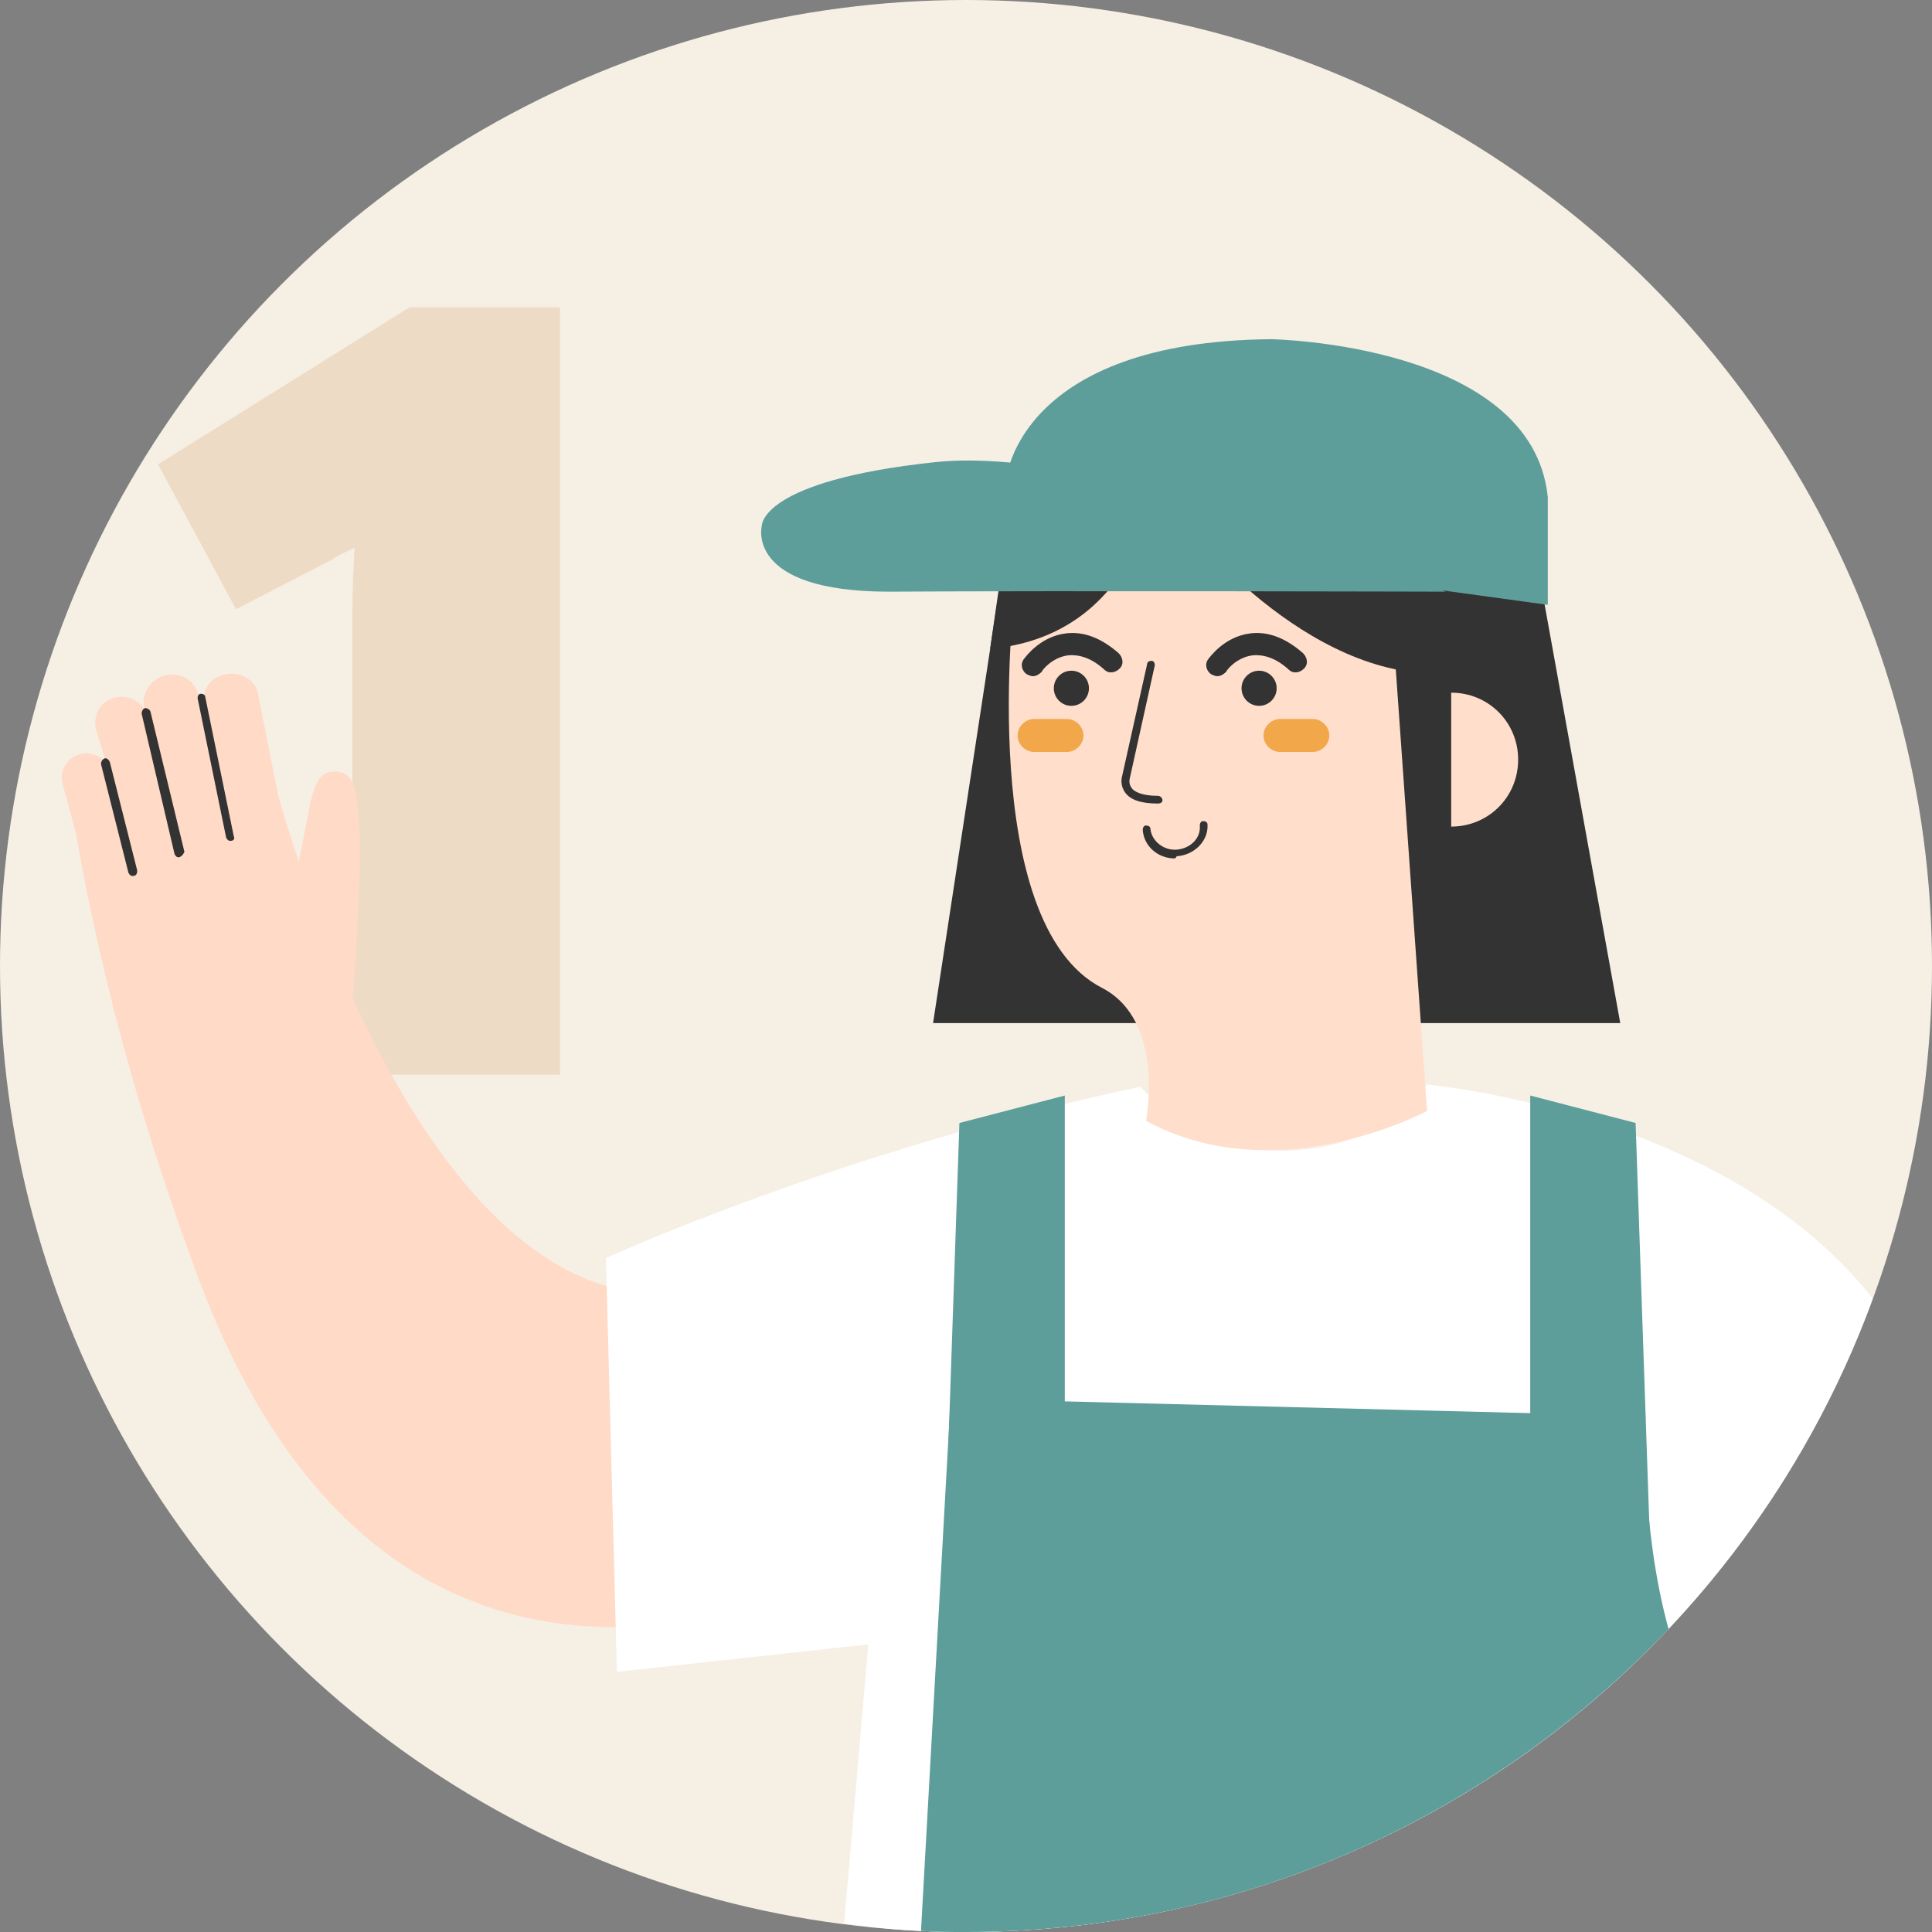 <?xml version="1.0" encoding="utf-8"?>
<!-- Generator: Adobe Illustrator 25.2.3, SVG Export Plug-In . SVG Version: 6.00 Build 0)  -->
<svg version="1.1" id="Capa_1" xmlns="http://www.w3.org/2000/svg" xmlns:xlink="http://www.w3.org/1999/xlink" x="0px" y="0px"
	 viewBox="0 0 176 176" style="enable-background:new 0 0 176 176;" xml:space="preserve">
<rect x="0" y="0" width="176" height="176" fill="#808080" stroke="none"/>
<style type="text/css">
	.st0{fill:#F6EFE4;}
	.st1{fill:#EDDBC5;}
	.st2{fill:#FFDAC6;}
	.st3{fill:#333333;}
	.st4{fill:#FFFFFF;}
	.st5{fill:#5D9E9B;}
	.st6{fill:#E59F2C;}
	.st7{fill:#CF8013;}
	.st8{fill:#6D5235;}
	.st9{fill:#5D9A97;}
	.st10{fill:#365B56;}
	.st11{fill:#AB754E;}
	.st12{fill:#93623E;}
	.st13{fill:none;}
	.st14{clip-path:url(#SVGID_2_);fill:#FFDECB;}
	.st15{fill:#FFDECB;}
	.st16{fill:#FAF3E8;}
	.st17{fill:#F1A74A;}
	.st18{fill:none;stroke:#333333;stroke-width:0.747;stroke-linecap:round;stroke-miterlimit:10;}
	.st19{fill:none;stroke:#333333;stroke-width:2;stroke-linecap:round;stroke-miterlimit:10;}
	.st20{fill:none;stroke:#333333;stroke-width:0.686;stroke-linecap:round;stroke-miterlimit:10;}
	.st21{clip-path:url(#SVGID_4_);fill:#FFFFFF;}
	.st22{clip-path:url(#SVGID_4_);fill:#5D9E9B;}
	.st23{clip-path:url(#SVGID_6_);}
	.st24{fill:none;stroke:#5D9E9B;stroke-linecap:round;stroke-miterlimit:10;}
	.st25{fill:#CE7A15;}
	.st26{fill:#EAA42C;}
	.st27{fill:#FFDC6F;}
	.st28{fill:none;stroke:#5D9E9B;stroke-width:2.239;stroke-linecap:round;stroke-miterlimit:10;}
	.st29{fill:#F3E4D1;}
	.st30{fill:#BCD6D4;}
	.st31{fill:#E6A02C;}
	.st32{fill:#468080;}
	.st33{clip-path:url(#SVGID_18_);}
	.st34{fill:#FFD86F;}
	.st35{clip-path:url(#SVGID_28_);}
	.st36{clip-path:url(#SVGID_32_);}
	.st37{clip-path:url(#SVGID_36_);}
	.st38{clip-path:url(#SVGID_40_);}
	.st39{fill:none;stroke:#FFFFFF;stroke-width:2;stroke-miterlimit:10;}
	.st40{fill:#DDE8E7;}
	.st41{fill:#FFEAB0;}
	.st42{fill:#7C7C7C;}
	.st43{fill:#3A3A3A;}
	.st44{fill:#444444;}
	.st45{fill:#F7B82B;}
	.st46{fill:#E9A32C;}
	.st47{fill:#D38013;}
	.st48{fill:#915B36;}
	.st49{fill:#AF754E;}
	.st50{fill:#E0BA94;}
	.st51{fill:none;stroke:#0C0C0C;stroke-miterlimit:10;}
	.st52{fill:#5B997A;}
	.st53{fill:#D6852D;}
	.st54{fill:none;stroke:#D6852D;stroke-miterlimit:10;}
	.st55{clip-path:url(#SVGID_44_);fill:#FFDC6F;}
	.st56{fill:none;stroke:#5D9E9B;stroke-width:0.874;stroke-linecap:round;stroke-miterlimit:10;}
	.st57{fill:none;stroke:#FFFFFF;stroke-width:3;stroke-linecap:round;stroke-miterlimit:10;}
	.st58{fill:none;stroke:#5D9E9B;stroke-width:2.239;stroke-linecap:round;stroke-linejoin:round;stroke-miterlimit:10;}
	.st59{clip-path:url(#SVGID_46_);fill:#E59F2C;}
	.st60{clip-path:url(#SVGID_46_);fill:none;stroke:#5D9E9B;stroke-width:2.239;stroke-linecap:round;stroke-miterlimit:10;}
	.st61{fill:none;stroke:#5D4037;stroke-width:4.03;stroke-linecap:round;stroke-miterlimit:10;}
	.st62{fill:#AFB9B8;}
	.st63{fill:#728080;}
	.st64{fill:#637572;}
	.st65{clip-path:url(#SVGID_48_);fill:none;stroke:#5D9E9B;stroke-width:2.239;stroke-linecap:round;stroke-miterlimit:10;}
	.st66{fill:none;stroke:#5D9E9B;stroke-width:2.239;stroke-linecap:round;stroke-miterlimit:10;stroke-dasharray:10.731,10.731;}
	.st67{clip-path:url(#SVGID_50_);}
	.st68{fill:none;stroke:#333333;stroke-width:1.807;stroke-linecap:round;stroke-miterlimit:10;}
	.st69{clip-path:url(#SVGID_54_);}
	.st70{fill:none;stroke:#6CBCB6;stroke-width:2;stroke-miterlimit:10;}
	.st71{fill:#FFD255;}
	.st72{fill:#FCCDAC;}
	.st73{fill:none;stroke:#467C75;stroke-width:1.391;stroke-miterlimit:10;}
	.st74{fill:#222222;}
	.st75{fill:#E59945;}
	.st76{fill:none;stroke:#333333;stroke-linecap:round;stroke-miterlimit:10;}
	.st77{fill:none;stroke:#222222;stroke-width:3;stroke-linecap:round;stroke-miterlimit:10;}
	.st78{fill:#5D9D9A;}
	.st79{fill:none;stroke:#333333;stroke-width:0.905;stroke-linecap:round;stroke-miterlimit:10;}
	.st80{fill:#467C75;}
	.st81{fill:none;stroke:#333333;stroke-width:0.991;stroke-linecap:round;stroke-miterlimit:10;}
	.st82{fill:#E8991B;}
	.st83{clip-path:url(#SVGID_58_);}
	.st84{clip-path:url(#SVGID_60_);}
	.st85{fill:none;stroke:#333333;stroke-width:0.893;stroke-linecap:round;stroke-miterlimit:10;}
	.st86{clip-path:url(#SVGID_62_);fill:#FFDECB;}
	.st87{fill:none;stroke:#3B706D;stroke-width:2;stroke-miterlimit:10;}
	.st88{fill:none;stroke:#3B706D;stroke-width:1.548;stroke-miterlimit:10;}
	.st89{clip-path:url(#SVGID_64_);fill:none;stroke:#3B706D;stroke-width:2;stroke-miterlimit:10;}
	.st90{fill:none;stroke:#BB8A69;stroke-width:1.631;stroke-miterlimit:10;}
	.st91{fill:#3B706D;}
	.st92{fill:#BB8A69;}
	.st93{clip-path:url(#SVGID_66_);}
	.st94{clip-path:url(#SVGID_68_);}
	.st95{clip-path:url(#SVGID_70_);fill:#3B706D;}
	.st96{fill:none;stroke:#3B706D;stroke-width:1.706;stroke-miterlimit:10;}
	.st97{fill:none;stroke:#3B706D;stroke-width:1.32;stroke-miterlimit:10;}
	.st98{fill:none;stroke:#BB8A69;stroke-width:1.391;stroke-miterlimit:10;}
	.st99{fill:none;stroke:#333333;stroke-width:1.539;stroke-linecap:round;stroke-miterlimit:10;}
	.st100{fill:none;stroke:#333333;stroke-width:1.377;stroke-linecap:round;stroke-miterlimit:10;}
	.st101{fill:none;stroke:#333333;stroke-width:4.13;stroke-linecap:round;stroke-miterlimit:10;}
	.st102{fill:none;stroke:#333333;stroke-width:1.246;stroke-linecap:round;stroke-miterlimit:10;}
	.st103{fill:none;stroke:#333333;stroke-width:1.178;stroke-linecap:round;stroke-miterlimit:10;}
	.st104{fill:none;stroke:#333333;stroke-width:1.188;stroke-linecap:round;stroke-miterlimit:10;}
	.st105{fill:none;stroke:#FFFFFF;stroke-width:1.246;stroke-linecap:round;stroke-miterlimit:10;}
	.st106{clip-path:url(#SVGID_72_);fill:none;stroke:#3B706D;stroke-width:1.706;stroke-miterlimit:10;}
	.st107{clip-path:url(#SVGID_74_);fill:#FFFFFF;}
	.st108{clip-path:url(#SVGID_74_);fill:#5D9E9B;}
	.st109{fill:none;stroke:#333333;stroke-width:0.914;stroke-miterlimit:10;}
	.st110{fill:none;stroke:#3B706D;stroke-width:1.482;stroke-miterlimit:10;}
	.st111{fill:none;stroke:#BB8A69;stroke-width:1.19;stroke-miterlimit:10;}
	.st112{clip-path:url(#SVGID_76_);}
	.st113{clip-path:url(#SVGID_78_);fill:#3B706D;}
	.st114{clip-path:url(#SVGID_80_);fill:none;stroke:#3B706D;stroke-width:1.444;stroke-miterlimit:10;}
	.st115{fill:none;stroke:#CF8013;stroke-width:0.5;stroke-linecap:round;stroke-miterlimit:10;}
	.st116{fill:none;stroke:#3B706D;stroke-width:1.548;stroke-miterlimit:10;}
	.st117{fill:none;stroke:#BB8A69;stroke-width:1.242;stroke-miterlimit:10;}
	.st118{clip-path:url(#SVGID_82_);}
	.st119{clip-path:url(#SVGID_84_);fill:none;stroke:#3B706D;stroke-width:1.508;stroke-miterlimit:10;}
	.st120{fill:none;stroke:#CF8013;stroke-width:0.522;stroke-linecap:round;stroke-miterlimit:10;}
	.st121{fill:none;stroke:#FFDC6F;stroke-linejoin:round;stroke-miterlimit:10;}
	.st122{fill:none;stroke:#333333;stroke-width:0.75;stroke-linecap:round;stroke-miterlimit:10;}
	.st123{clip-path:url(#SVGID_86_);}
	.st124{clip-path:url(#SVGID_88_);fill:none;stroke:#333333;stroke-width:0.56;stroke-linecap:round;stroke-miterlimit:10;}
	.st125{clip-path:url(#SVGID_88_);fill:#FFDC6F;}
	.st126{fill:none;stroke:#EAA42C;stroke-width:1.5;stroke-linecap:round;stroke-miterlimit:10;}
	.st127{fill:none;stroke:#333333;stroke-width:0.56;stroke-linecap:round;stroke-miterlimit:10;}
	.st128{clip-path:url(#SVGID_90_);fill:none;stroke:#5D9E9B;stroke-linecap:round;stroke-miterlimit:10;}
	.st129{clip-path:url(#SVGID_90_);fill:none;stroke:#EAA42C;stroke-miterlimit:10;}
	.st130{clip-path:url(#SVGID_90_);fill:#EAA42C;}
	.st131{clip-path:url(#SVGID_92_);fill:#5D9A97;}
	.st132{fill:none;stroke:#EAA42C;stroke-miterlimit:10;}
	.st133{clip-path:url(#SVGID_94_);}
	.st134{clip-path:url(#SVGID_96_);}
	.st135{fill:none;stroke:#333333;stroke-width:1.48;stroke-linecap:round;stroke-miterlimit:10;}
	.st136{fill:none;stroke:#222222;stroke-width:4.439;stroke-linecap:round;stroke-miterlimit:10;}
	.st137{fill:none;stroke:#333333;stroke-width:1.34;stroke-linecap:round;stroke-miterlimit:10;}
	.st138{clip-path:url(#SVGID_98_);fill:#F4E7D4;}
	.st139{clip-path:url(#SVGID_100_);fill:none;stroke:#333333;stroke-width:1.34;stroke-linecap:round;stroke-miterlimit:10;}
	.st140{fill:none;stroke:#467C75;stroke-width:2.058;stroke-miterlimit:10;}
	.st141{clip-path:url(#SVGID_102_);fill:#FCCDAC;}
	.st142{clip-path:url(#SVGID_104_);}
	.st143{clip-path:url(#SVGID_106_);fill:none;stroke:#3B706D;stroke-width:1.508;stroke-miterlimit:10;}
	.st144{fill:#FF0303;}
	.st145{fill:#F4E7D4;}
</style>
<g>
	<g>
		<circle class="st0" cx="88" cy="88" r="88"/>
	</g>
</g>
<g>
	<path class="st1" d="M51,28v69.9H32.1V55.8c0-2,0.1-4,0.2-5.9c-0.6,0.3-1.4,0.6-2.1,1.1l-8.7,4.5l-7.1-13.2L37.3,28H51z"/>
</g>
<g>
	<g>
		<path class="st2" d="M25.1,71.6c0,0,16.6,64.1,48.3,41.4L92.7,135c0,0-53.2,40.1-74.9-19.3c-4-10.9-8.3-24.6-11-40.5"/>
	</g>
	<g>
		<path class="st2" d="M20.7,61.4c1.3-0.2,2.6,0.6,2.8,1.8l2.8,14.1L20.7,78l-2.1-14C18.4,62.7,19.3,61.6,20.7,61.4z"/>
	</g>
	<g>
		<path class="st2" d="M14.8,61.6c1.3-0.5,2.8,0.2,3.2,1.5l5.1,14.3l-4.8,1.7l-5.1-14.3C12.8,63.6,13.4,62.1,14.8,61.6z"/>
	</g>
	<g>
		<path class="st2" d="M10.3,63.6c1.3-0.4,2.6,0.2,3.1,1.5l4.9,13.6l-5.3,1.9L8.8,66.6C8.4,65.4,9,64,10.3,63.6z"/>
	</g>
	<g>
		<path class="st2" d="M7.3,68.7c1.2-0.3,2.4,0.4,2.7,1.5L13.5,83l-4.2,1.7L5.7,71.4C5.4,70.2,6.1,69,7.3,68.7z"/>
	</g>
	<g>
		<path class="st3" d="M21,76.6c-0.2,0-0.3-0.1-0.4-0.3l-2.6-12.7c0-0.2,0.1-0.4,0.3-0.4c0.2,0,0.4,0.1,0.4,0.3l2.6,12.7
			C21.4,76.4,21.3,76.6,21,76.6C21.1,76.6,21.1,76.6,21,76.6z"/>
	</g>
	<g>
		<path class="st3" d="M16.3,78.1c-0.2,0-0.3-0.1-0.4-0.3L12.9,65c0-0.2,0.1-0.4,0.3-0.5c0.2,0,0.4,0.1,0.5,0.3l3.1,12.8
			C16.7,77.8,16.6,78,16.3,78.1C16.4,78.1,16.3,78.1,16.3,78.1z"/>
	</g>
	<g>
		<path class="st3" d="M12.1,79.8c-0.2,0-0.3-0.1-0.4-0.3l-2.5-9.9c0-0.2,0.1-0.4,0.3-0.5c0.2-0.1,0.4,0.1,0.5,0.3l2.5,9.9
			C12.5,79.6,12.4,79.8,12.1,79.8C12.2,79.8,12.2,79.8,12.1,79.8z"/>
	</g>
	<g>
		<path class="st2" d="M30.7,70.3c1.3,0.1,1.6,1.2,1.8,2.4c0.8,5-0.4,18.7-0.4,18.7l-5.7-8.7l1.9-9.7C28.8,71.1,29.2,70.2,30.7,70.3
			z"/>
	</g>
</g>
<g>
	<path class="st4" d="M88,176c37.9,0,70.3-24,82.6-57.7c-13.4-17.1-40.6-19.5-40.6-19.5c-3.9,5.3-10.4,6.2-14.3,6
		c-7-0.2-11.8-5.8-11.8-5.8c-27,5.7-48.7,15.6-48.7,15.6l1,37.7l22.9-2.5l-2.2,25.4C80.6,175.8,84.3,176,88,176z"/>
</g>
<g>
	<polygon class="st3" points="124.8,93.2 147.6,93.2 140.3,52.8 123.9,49.5 	"/>
</g>
<g>
	<polyline class="st3" points="104,93.2 85,93.2 91.5,50.6 	"/>
</g>
<g>
	<path class="st15" d="M92.4,54.4c0,0-3.5,29.7,8,35.6c5.8,3,4,12.1,4,12.1c11.9,6.5,25.6-0.9,25.6-0.9L126.8,56
		c0,0-1.2-6.5-20.1-9.6C106.7,46.3,93.5,46,92.4,54.4"/>
</g>
<g>
	<circle class="st3" cx="97.6" cy="62.7" r="1.6"/>
</g>
<g>
	<circle class="st3" cx="114.7" cy="62.7" r="1.6"/>
</g>
<g>
	<path class="st15" d="M132.2,63.1c3.4,0,6.1,2.7,6.1,6.1s-2.7,6.1-6.1,6.1"/>
</g>
<g>
	<path class="st3" d="M94.1,61.6c-0.2,0-0.4-0.1-0.6-0.2c-0.4-0.3-0.6-0.9-0.2-1.4c0.1-0.1,1.4-2,3.8-2.3c1.6-0.2,3.2,0.4,4.8,1.8
		c0.4,0.4,0.5,1,0.1,1.4c-0.4,0.4-1,0.5-1.4,0.1c-1.1-1-2.2-1.4-3.3-1.3c-1.5,0.2-2.4,1.4-2.4,1.5C94.7,61.4,94.4,61.6,94.1,61.6z"
		/>
</g>
<g>
	<path class="st3" d="M110.9,61.6c-0.2,0-0.4-0.1-0.6-0.2c-0.4-0.3-0.6-0.9-0.2-1.4c0.1-0.1,1.4-2,3.8-2.3c1.6-0.2,3.2,0.4,4.8,1.8
		c0.4,0.4,0.5,1,0.1,1.4c-0.4,0.4-1,0.5-1.4,0.1c-1.1-1-2.2-1.4-3.3-1.3c-1.5,0.2-2.4,1.4-2.4,1.5C111.5,61.4,111.2,61.6,110.9,61.6
		z"/>
</g>
<g>
	<path class="st3" d="M105.5,73.2c-1.5,0-2.5-0.3-3-1c-0.5-0.7-0.3-1.4-0.3-1.4l2.3-10.3c0-0.2,0.2-0.3,0.4-0.3
		c0.2,0,0.3,0.2,0.3,0.4L102.9,71c0,0-0.1,0.4,0.2,0.8c0.2,0.3,0.9,0.7,2.4,0.7c0.2,0,0.4,0.2,0.4,0.4S105.7,73.2,105.5,73.2z"/>
</g>
<g>
	<path class="st3" d="M107,78.2c-1.5,0-2.8-1.1-2.9-2.6c0-0.2,0.1-0.4,0.3-0.4c0.2,0,0.4,0.1,0.4,0.3c0.1,1.1,1.2,2,2.4,1.9
		c1.2-0.1,2.2-1,2.1-2.2c0-0.2,0.1-0.4,0.3-0.4c0.2,0,0.4,0.1,0.4,0.3c0.1,1.5-1.2,2.8-2.8,2.9C107.1,78.2,107,78.2,107,78.2z"/>
</g>
<g>
	<path class="st3" d="M106.7,46.3c0,0,10.2,13.9,22.6,15l0.8-10.7L106.7,46.3z"/>
</g>
<g>
	<path class="st3" d="M104.7,46.3c0,0-2.1,11.7-14.5,12.8l1.5-10.4L104.7,46.3z"/>
</g>
<g>
	<path class="st5" d="M91.7,43.5c0,0,1.2-12.4,24.1-12.6c0,0,23.8,0.4,25.2,14.4v9.8l-50.3-6.9L91.7,43.5z"/>
</g>
<g>
	<polygon class="st5" points="87.4,102.3 85.8,149.1 97,149.1 97,99.8 	"/>
</g>
<g>
	<polygon class="st5" points="149,102.3 150.6,149.1 139.4,149.1 139.4,99.8 	"/>
</g>
<g>
	<path class="st5" d="M131.7,53.9c0,0-30.5-13.5-46.5-11.8s-15.8,5.8-15.8,5.8s-1.6,6,11.6,6C96.2,53.8,131.7,53.9,131.7,53.9z"/>
</g>
<g>
	<path class="st17" d="M97.2,68.5l-3,0c-0.8,0-1.5-0.7-1.5-1.5v0c0-0.8,0.7-1.5,1.5-1.5l3,0c0.8,0,1.5,0.7,1.5,1.5l0,0
		C98.7,67.8,98,68.5,97.2,68.5z"/>
</g>
<g>
	<path class="st17" d="M119.6,68.5l-3,0c-0.8,0-1.5-0.7-1.5-1.5v0c0-0.8,0.7-1.5,1.5-1.5l3,0c0.8,0,1.5,0.7,1.5,1.5l0,0
		C121.1,67.8,120.4,68.5,119.6,68.5z"/>
</g>
<g>
	<path class="st144" d="M600.8,183.6H-17.5V-14h618.3V183.6z M-16.3,183.1h615.9V-13.5H-16.3V183.1z"/>
</g>
<g>
	<path class="st5" d="M149.9,129l-63.3-1.6l-2.7,48.5c1.4,0.1,2.7,0.1,4.1,0.1c25.2,0,47.9-10.6,64-27.6
		C149.4,138.9,149.9,129,149.9,129z"/>
</g>
</svg>
